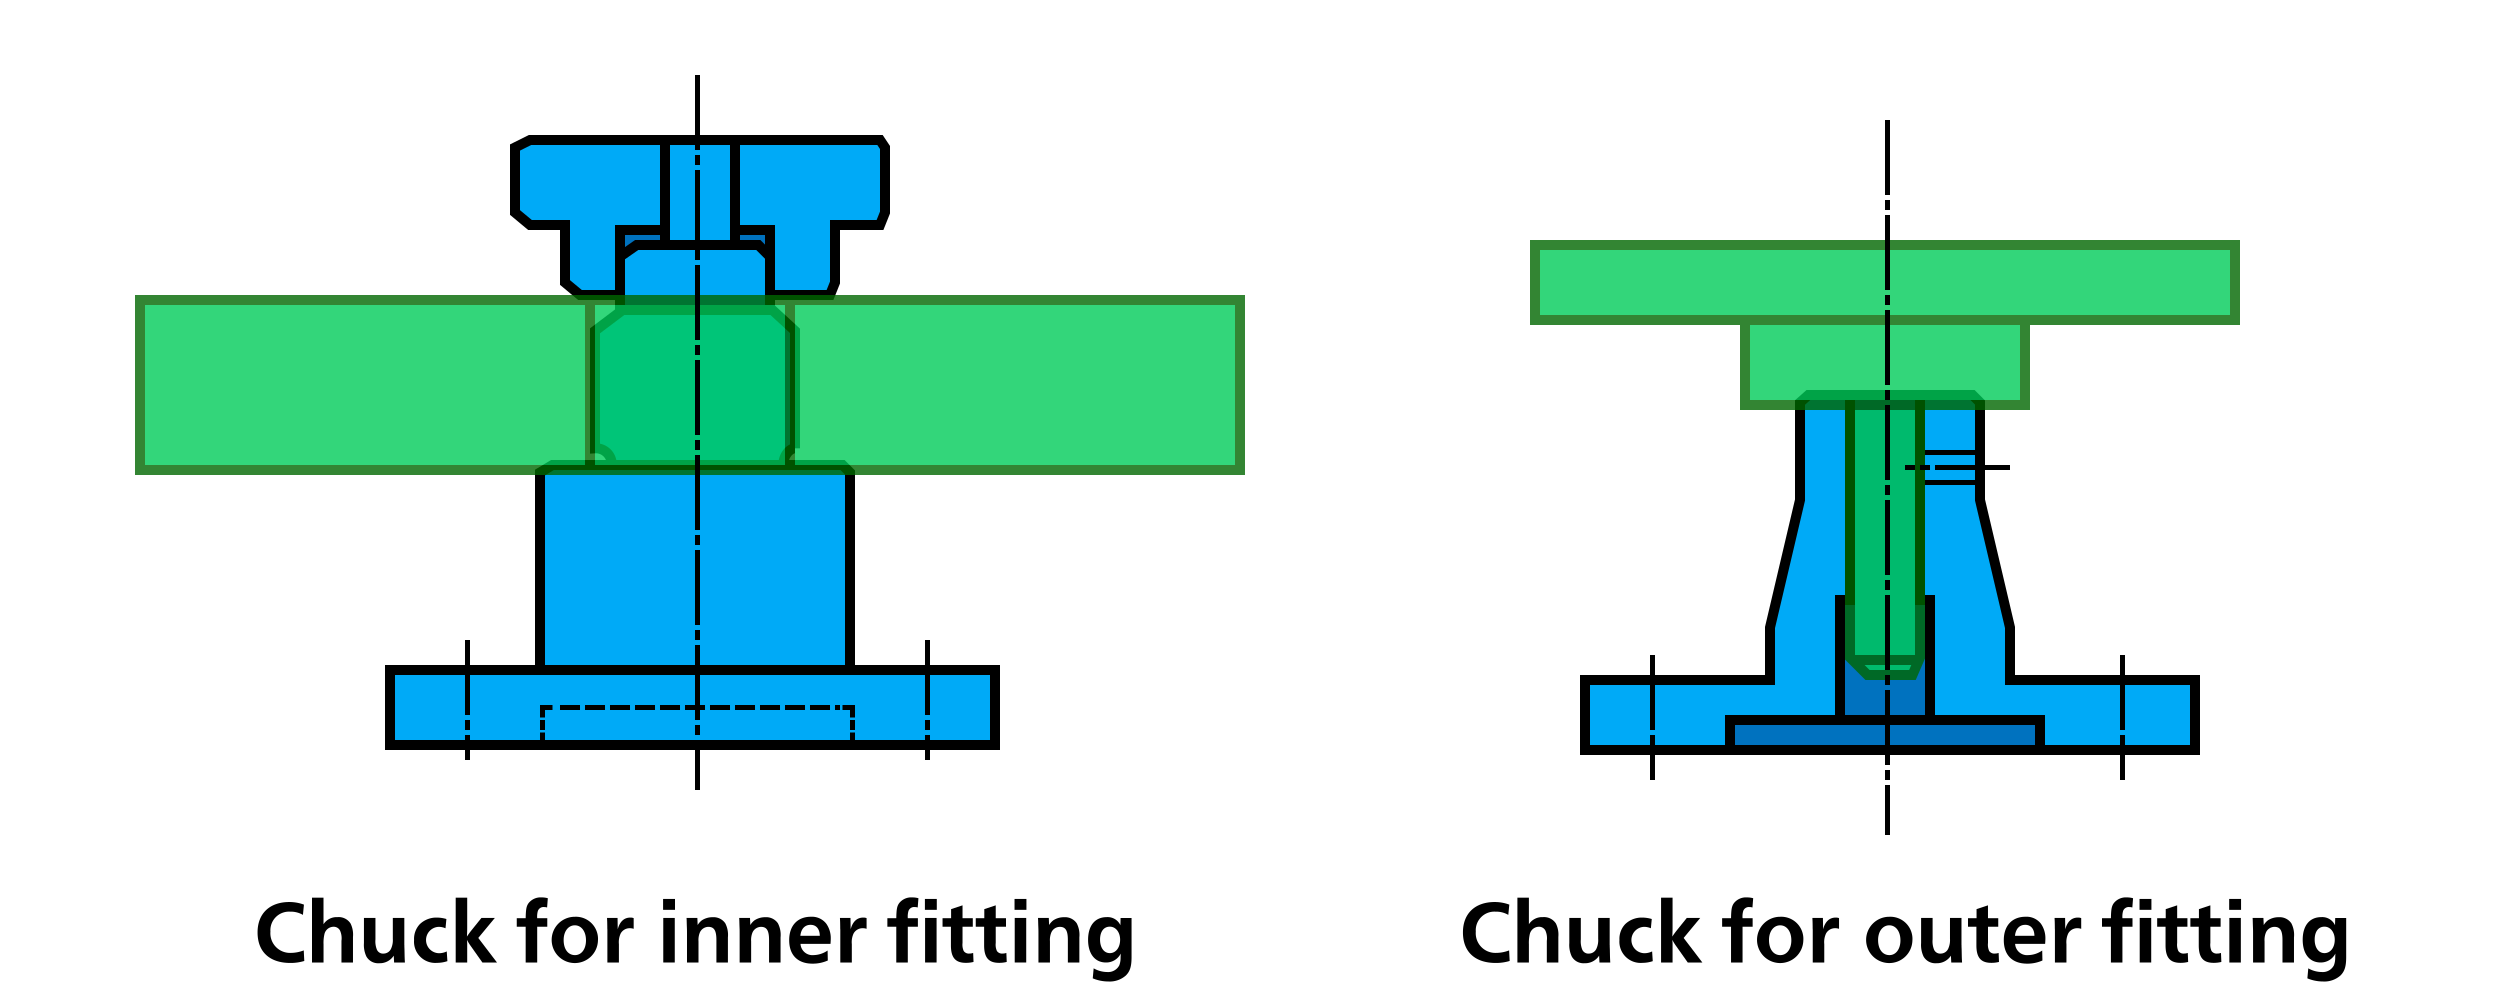 <svg id="レイヤー_1" data-name="レイヤー 1" xmlns="http://www.w3.org/2000/svg" viewBox="0 0 500 200"><defs><style>.cls-1{fill:#fff;}.cls-2{fill:#00aaf7;}.cls-2,.cls-3,.cls-4,.cls-5,.cls-6,.cls-7,.cls-8{stroke:#000;}.cls-10,.cls-2,.cls-3{stroke-width:2px;}.cls-3,.cls-8{fill:#0072bf;}.cls-4,.cls-5,.cls-6,.cls-7{fill:none;}.cls-5{stroke-dasharray:4 1;}.cls-6{stroke-dasharray:2 1;}.cls-7{stroke-dasharray:15 1 2 1;}.cls-8{stroke-miterlimit:10;}.cls-9{opacity:0.8;}.cls-10{fill:#00cc59;stroke:#060;}</style></defs><title>SSVadapter</title><rect class="cls-1" width="500" height="200"/><polygon class="cls-2" points="402 136 402 125.5 396 100 396 100 396 80.5 394.5 79 361.685 79 360 80.5 360 100 360 100 354 125.5 354 136 317 136 317 150 439 150 439 136 402 136"/><rect class="cls-3" x="346" y="144" width="62" height="6"/><polygon class="cls-3" points="384 120 384 79 370 79 370 120 368 120 368 144 386 144 386 120 384 120"/><polygon class="cls-2" points="177 29.5 176 28 106 28 103 29.5 103 42.5 106 45 113 45 113 56.5 116 59 166 59 167 56.5 167 45 176 45 177 42.5 177 29.5"/><rect class="cls-3" x="124" y="46" width="30" height="13"/><path class="cls-2" d="M159,89.666c-1,0-2.335,1.335-2.335,3.335H122.334A3.151,3.151,0,0,0,119,89.666v-23.5L124.525,62h29.949L159,66.169v23.5Z"/><polygon class="cls-2" points="154 62 124 62 124 51.334 127.334 49 151.665 49 154 51.334 154 62"/><polygon class="cls-2" points="170 94.5 168.5 93 110.5 93 108 94.5 108 134 170 134 170 94.5"/><rect class="cls-2" x="78" y="134" width="121" height="15"/><polyline class="cls-4" points="170.5 146.5 170.5 148.5 168.5 148.5"/><line class="cls-5" x1="167" y1="148.5" x2="111" y2="148.5"/><polyline class="cls-4" points="110.5 148.5 108.5 148.5 108.5 146.5"/><line class="cls-6" x1="108.5" y1="146" x2="108.5" y2="144"/><polyline class="cls-4" points="108.5 143.5 108.5 141.5 110.5 141.5"/><line class="cls-5" x1="112" y1="141.5" x2="168" y2="141.5"/><polyline class="cls-4" points="168.5 141.5 170.5 141.5 170.5 143.5"/><line class="cls-6" x1="170.5" y1="144" x2="170.5" y2="146"/><line class="cls-7" x1="93.5" y1="128" x2="93.5" y2="152"/><line class="cls-7" x1="185.5" y1="128" x2="185.5" y2="152"/><rect class="cls-2" x="133" y="28" width="14" height="21"/><line class="cls-7" x1="424.5" y1="131" x2="424.5" y2="156"/><line class="cls-7" x1="330.5" y1="131" x2="330.5" y2="156"/><line class="cls-8" x1="395" y1="96.5" x2="385" y2="96.5"/><line class="cls-8" x1="385" y1="90.5" x2="395" y2="90.5"/><g class="cls-9"><rect class="cls-10" x="307" y="49" width="140" height="15"/><rect class="cls-10" x="349" y="64" width="56" height="17"/><polygon class="cls-10" points="384 131.5 382.488 135 373.5 135 370 131.5 370 81 384 81 384 131.5"/><line class="cls-10" x1="371" y1="132" x2="384" y2="132"/></g><line class="cls-7" x1="402" y1="93.5" x2="381" y2="93.5"/><path d="M60.858,192.193a9.393,9.393,0,0,1-2.755.4c-4.2,0-6.59-2.232-6.59-6.121,0-3.764,2.413-6.068,6.374-6.068a8.4,8.4,0,0,1,2.9.521l-0.2,2.053a4.856,4.856,0,0,0-2.575-.647,3.724,3.724,0,0,0-3.925,4,3.925,3.925,0,0,0,4.033,4.249,7.318,7.318,0,0,0,2.629-.5Z"/><path d="M68.292,192.5v-4.321a3.835,3.835,0,0,0-.27-2.034,1.411,1.411,0,0,0-1.314-.793,1.886,1.886,0,0,0-1.8,1.387,7.726,7.726,0,0,0-.2,2.125V192.5H62.4V179.536h2.3v5.312a3.129,3.129,0,0,1,2.791-1.422A2.822,2.822,0,0,1,70.11,184.7a5.03,5.03,0,0,1,.486,2.684V192.5h-2.3Z"/><path d="M80.874,189.025v0.306c0.036,0.847.018,0.433,0.036,1.278,0.018,0.811.018,1.045,0.072,1.891H78.821l-0.072-1.368a3.325,3.325,0,0,1-2.935,1.513,2.688,2.688,0,0,1-2.539-1.352,5.423,5.423,0,0,1-.486-2.682v-5.023h2.3v4.285a4.5,4.5,0,0,0,.288,2.053,1.327,1.327,0,0,0,1.333.791,1.658,1.658,0,0,0,1.53-1.043,4.088,4.088,0,0,0,.324-1.909v-4.177h2.3v5.438Z"/><path d="M89.478,192.23a6.5,6.5,0,0,1-2.07.342,4.246,4.246,0,0,1-4.592-4.556,4.3,4.3,0,0,1,1.152-3.187,4.755,4.755,0,0,1,3.349-1.314,6.93,6.93,0,0,1,1.962.287l-0.18,1.855a3.387,3.387,0,0,0-1.369-.288,2.639,2.639,0,0,0,.072,5.275,3.55,3.55,0,0,0,1.548-.36Z"/><path d="M96.478,192.5l-2.3-3.259a9.95,9.95,0,0,1-.792-1.278,7.7,7.7,0,0,1,.054,1.17V192.5h-2.3V179.536h2.3v6.032c0,0.521-.018,1.1-0.054,1.746,0.324-.486.486-0.7,0.756-1.062l2.143-2.664h2.683l-3.313,4,3.745,4.916H96.478Z"/><path d="M105.134,192.5v-7.148h-1.783v-1.71h1.783c0.036-1.8.144-2.4,0.576-3.007a3.057,3.057,0,0,1,2.611-1.152,4.5,4.5,0,0,1,1.242.162l-0.144,1.854a2.035,2.035,0,0,0-.612-0.09,1.2,1.2,0,0,0-1.242.811,4.078,4.078,0,0,0-.126,1.423h2.017v1.71h-2.017V192.5h-2.3Z"/><path d="M119.589,188.125a4.629,4.629,0,1,1-4.627-4.771A4.425,4.425,0,0,1,119.589,188.125Zm-6.86-.127c0,1.837.882,3.025,2.269,3.025,1.3,0,2.2-1.206,2.2-2.953,0-1.782-.918-3.006-2.233-3.006S112.729,186.288,112.729,188Z"/><path d="M121.476,192.5v-6.536l-0.018-.323v-0.324c-0.018-1.207-.018-0.973-0.054-1.729h2.106l0.036,2.268c0.414-1.548,1.278-2.34,2.521-2.34a1.783,1.783,0,0,1,.667.107v2.143a2.357,2.357,0,0,0-.81-0.125,2.058,2.058,0,0,0-1.783,1.043,4.114,4.114,0,0,0-.36,2.144V192.5h-2.3Z"/><path d="M132.618,181.967v-2.179H135v2.179h-2.377Zm0.036,10.533v-8.912h2.3V192.5h-2.3Z"/><path d="M139.531,185.01a3.433,3.433,0,0,1,.829-0.937,3.844,3.844,0,0,1,2.179-.63,2.825,2.825,0,0,1,2.521,1.225,5.07,5.07,0,0,1,.522,2.809V192.5h-2.3v-4.483c0-1.909-.45-2.646-1.62-2.646a1.891,1.891,0,0,0-1.693,1.134,3.963,3.963,0,0,0-.27,1.765V192.5h-2.3v-5.672c0-.792,0-0.864-0.036-1.711-0.036-1.187-.018-0.953-0.054-1.529h2.161Z"/><path d="M150.061,185.01a3.433,3.433,0,0,1,.829-0.937,3.844,3.844,0,0,1,2.178-.63,2.826,2.826,0,0,1,2.521,1.225,5.07,5.07,0,0,1,.522,2.809V192.5h-2.3v-4.483c0-1.909-.45-2.646-1.62-2.646a1.891,1.891,0,0,0-1.693,1.134,3.963,3.963,0,0,0-.27,1.765V192.5h-2.3v-5.672c0-.792,0-0.864-0.036-1.711-0.036-1.187-.018-0.953-0.054-1.529h2.161Z"/><path d="M165.56,192.1a7.327,7.327,0,0,1-3.061.631c-2.953,0-4.663-1.711-4.663-4.7,0-2.9,1.656-4.682,4.357-4.682a3.634,3.634,0,0,1,3.061,1.387,5.015,5.015,0,0,1,.9,2.935c0,0.271-.018.666-0.054,1.1h-6a2.391,2.391,0,0,0,2.646,2.25,5.09,5.09,0,0,0,2.773-.918Zm-1.6-4.934c-0.018-1.368-.7-2.2-1.836-2.2-1.17,0-1.909.811-2.053,2.2h3.889Z"/><path d="M168.06,192.5v-6.536l-0.018-.323v-0.324c-0.018-1.207-.018-0.973-0.054-1.729h2.106l0.036,2.268c0.414-1.548,1.278-2.34,2.521-2.34a1.782,1.782,0,0,1,.666.107v2.143a2.359,2.359,0,0,0-.811-0.125,2.058,2.058,0,0,0-1.782,1.043,4.114,4.114,0,0,0-.36,2.144V192.5h-2.3Z"/><path d="M179.256,192.5v-7.148h-1.783v-1.71h1.783c0.036-1.8.144-2.4,0.576-3.007a3.057,3.057,0,0,1,2.611-1.152,4.5,4.5,0,0,1,1.242.162l-0.144,1.854a2.035,2.035,0,0,0-.612-0.09,1.2,1.2,0,0,0-1.242.811,4.078,4.078,0,0,0-.126,1.423h2.017v1.71h-2.017V192.5h-2.3Z"/><path d="M184.981,181.967v-2.179h2.377v2.179h-2.377Zm0.036,10.533v-8.912h2.3V192.5h-2.3Z"/><path d="M188.509,185.352v-1.71h1.71v-1.819l2.287-.756v2.575h2.053v1.71h-2.053v3.241a3.053,3.053,0,0,0,.234,1.6,1.215,1.215,0,0,0,1.1.521,2.521,2.521,0,0,0,.792-0.125l0.072,1.8a6.094,6.094,0,0,1-1.531.18c-2.088,0-2.989-1.045-2.989-3.493v-3.728h-1.674Z"/><path d="M195.15,185.352v-1.71h1.71v-1.819l2.287-.756v2.575H201.2v1.71h-2.053v3.241a3.053,3.053,0,0,0,.234,1.6,1.215,1.215,0,0,0,1.1.521,2.521,2.521,0,0,0,.792-0.125l0.072,1.8a6.094,6.094,0,0,1-1.531.18c-2.088,0-2.989-1.045-2.989-3.493v-3.728H195.15Z"/><path d="M202.908,181.967v-2.179h2.377v2.179h-2.377Zm0.036,10.533v-8.912h2.3V192.5h-2.3Z"/><path d="M209.821,185.01a3.433,3.433,0,0,1,.829-0.937,3.844,3.844,0,0,1,2.179-.63,2.825,2.825,0,0,1,2.521,1.225,5.07,5.07,0,0,1,.522,2.809V192.5h-2.3v-4.483c0-1.909-.45-2.646-1.62-2.646a1.891,1.891,0,0,0-1.693,1.134,3.963,3.963,0,0,0-.27,1.765V192.5h-2.3v-5.672c0-.792,0-0.864-0.036-1.711-0.036-1.187-.018-0.953-0.054-1.529h2.161Z"/><path d="M226.311,183.605v7.814c0,1.872-.306,2.845-1.134,3.673a4.856,4.856,0,0,1-3.511,1.206,8.081,8.081,0,0,1-3.115-.63l0.18-2a5.571,5.571,0,0,0,2.719.738,2.5,2.5,0,0,0,2.413-1.35,4.118,4.118,0,0,0,.252-1.314c0-.252.018-0.595,0.036-1.027A3.261,3.261,0,0,1,221.2,192.5c-2.215,0-3.583-1.729-3.583-4.537,0-2.846,1.387-4.537,3.727-4.537a2.809,2.809,0,0,1,2.737,1.62l0.036-1.44h2.2Zm-6.3,4.321c0,1.62.792,2.7,1.962,2.7,1.188,0,2.053-1.115,2.053-2.682,0-1.5-.882-2.611-2.053-2.611C220.747,185.334,220.009,186.324,220.009,187.927Z"/><path d="M301.932,192.193a9.387,9.387,0,0,1-2.754.4c-4.2,0-6.59-2.232-6.59-6.121,0-3.764,2.412-6.068,6.373-6.068a8.408,8.408,0,0,1,2.9.521l-0.2,2.053a4.854,4.854,0,0,0-2.574-.647,3.725,3.725,0,0,0-3.926,4,3.926,3.926,0,0,0,4.033,4.249,7.314,7.314,0,0,0,2.629-.5Z"/><path d="M309.365,192.5v-4.321a3.833,3.833,0,0,0-.271-2.034,1.41,1.41,0,0,0-1.314-.793,1.886,1.886,0,0,0-1.8,1.387,7.721,7.721,0,0,0-.2,2.125V192.5h-2.3V179.536h2.3v5.312a3.13,3.13,0,0,1,2.791-1.422,2.824,2.824,0,0,1,2.611,1.277,5.039,5.039,0,0,1,.486,2.684V192.5h-2.3Z"/><path d="M321.947,189.025v0.306c0.036,0.847.018,0.433,0.036,1.278,0.019,0.811.019,1.045,0.072,1.891h-2.161l-0.072-1.368a3.323,3.323,0,0,1-2.935,1.513,2.687,2.687,0,0,1-2.538-1.352,5.417,5.417,0,0,1-.486-2.682v-5.023h2.3v4.285a4.517,4.517,0,0,0,.287,2.053,1.328,1.328,0,0,0,1.333.791,1.658,1.658,0,0,0,1.53-1.043,4.088,4.088,0,0,0,.324-1.909v-4.177h2.3v5.438Z"/><path d="M330.551,192.23a6.5,6.5,0,0,1-2.07.342,4.246,4.246,0,0,1-4.592-4.556,4.3,4.3,0,0,1,1.152-3.187,4.754,4.754,0,0,1,3.35-1.314,6.925,6.925,0,0,1,1.962.287l-0.18,1.855a3.385,3.385,0,0,0-1.368-.288,2.639,2.639,0,0,0,.072,5.275,3.548,3.548,0,0,0,1.548-.36Z"/><path d="M337.551,192.5l-2.3-3.259a9.945,9.945,0,0,1-.792-1.278,7.774,7.774,0,0,1,.054,1.17V192.5h-2.3V179.536h2.3v6.032c0,0.521-.018,1.1-0.054,1.746,0.324-.486.486-0.7,0.757-1.062l2.143-2.664h2.683l-3.313,4,3.745,4.916h-2.917Z"/><path d="M346.207,192.5v-7.148h-1.782v-1.71h1.782c0.036-1.8.145-2.4,0.576-3.007a3.058,3.058,0,0,1,2.611-1.152,4.494,4.494,0,0,1,1.242.162l-0.145,1.854a2.029,2.029,0,0,0-.611-0.09,1.2,1.2,0,0,0-1.242.811,4.056,4.056,0,0,0-.127,1.423h2.018v1.71h-2.018V192.5h-2.3Z"/><path d="M360.662,188.125a4.629,4.629,0,1,1-4.627-4.771A4.424,4.424,0,0,1,360.662,188.125ZM353.8,188c0,1.837.882,3.025,2.268,3.025,1.3,0,2.2-1.206,2.2-2.953,0-1.782-.918-3.006-2.232-3.006S353.8,186.288,353.8,188Z"/><path d="M362.549,192.5v-6.536l-0.018-.323v-0.324c-0.018-1.207-.018-0.973-0.054-1.729h2.106l0.036,2.268c0.414-1.548,1.278-2.34,2.521-2.34a1.78,1.78,0,0,1,.666.107v2.143a2.351,2.351,0,0,0-.81-0.125,2.056,2.056,0,0,0-1.782,1.043,4.107,4.107,0,0,0-.361,2.144V192.5h-2.3Z"/><path d="M382.479,188.125a4.629,4.629,0,1,1-4.628-4.771A4.425,4.425,0,0,1,382.479,188.125Zm-6.86-.127c0,1.837.882,3.025,2.269,3.025,1.3,0,2.2-1.206,2.2-2.953,0-1.782-.919-3.006-2.233-3.006S375.618,186.288,375.618,188Z"/><path d="M392.306,189.025v0.306c0.036,0.847.019,0.433,0.036,1.278,0.018,0.811.018,1.045,0.072,1.891h-2.161l-0.071-1.368a3.327,3.327,0,0,1-2.936,1.513,2.689,2.689,0,0,1-2.539-1.352,5.428,5.428,0,0,1-.486-2.682v-5.023h2.3v4.285a4.483,4.483,0,0,0,.289,2.053,1.325,1.325,0,0,0,1.332.791,1.658,1.658,0,0,0,1.53-1.043,4.088,4.088,0,0,0,.324-1.909v-4.177h2.3v5.438Z"/><path d="M393.6,185.352v-1.71h1.71v-1.819l2.286-.756v2.575h2.053v1.71H397.6v3.241a3.059,3.059,0,0,0,.234,1.6,1.217,1.217,0,0,0,1.1.521,2.523,2.523,0,0,0,.792-0.125l0.072,1.8a6.093,6.093,0,0,1-1.53.18c-2.089,0-2.989-1.045-2.989-3.493v-3.728H393.6Z"/><path d="M408.485,192.1a7.327,7.327,0,0,1-3.062.631c-2.952,0-4.663-1.711-4.663-4.7,0-2.9,1.657-4.682,4.357-4.682a3.634,3.634,0,0,1,3.062,1.387,5.015,5.015,0,0,1,.9,2.935c0,0.271-.019.666-0.055,1.1h-6a2.392,2.392,0,0,0,2.646,2.25,5.091,5.091,0,0,0,2.773-.918Zm-1.6-4.934c-0.018-1.368-.7-2.2-1.836-2.2-1.171,0-1.909.811-2.053,2.2h3.889Z"/><path d="M410.984,192.5v-6.536l-0.018-.323v-0.324c-0.018-1.207-.018-0.973-0.054-1.729h2.106l0.036,2.268c0.414-1.548,1.278-2.34,2.521-2.34a1.78,1.78,0,0,1,.666.107v2.143a2.351,2.351,0,0,0-.81-0.125,2.056,2.056,0,0,0-1.782,1.043,4.107,4.107,0,0,0-.361,2.144V192.5h-2.3Z"/><path d="M422.182,192.5v-7.148H420.4v-1.71h1.783c0.035-1.8.144-2.4,0.576-3.007a3.056,3.056,0,0,1,2.61-1.152,4.5,4.5,0,0,1,1.242.162l-0.144,1.854a2.041,2.041,0,0,0-.613-0.09,1.2,1.2,0,0,0-1.242.811,4.1,4.1,0,0,0-.125,1.423H426.5v1.71h-2.016V192.5h-2.3Z"/><path d="M427.906,181.967v-2.179h2.377v2.179h-2.377Zm0.036,10.533v-8.912h2.3V192.5h-2.3Z"/><path d="M431.434,185.352v-1.71h1.711v-1.819l2.287-.756v2.575h2.053v1.71h-2.053v3.241a3.062,3.062,0,0,0,.233,1.6,1.217,1.217,0,0,0,1.1.521,2.519,2.519,0,0,0,.792-0.125l0.072,1.8a6.093,6.093,0,0,1-1.53.18c-2.089,0-2.989-1.045-2.989-3.493v-3.728h-1.675Z"/><path d="M438.076,185.352v-1.71h1.71v-1.819l2.286-.756v2.575h2.053v1.71h-2.053v3.241a3.059,3.059,0,0,0,.234,1.6,1.217,1.217,0,0,0,1.1.521,2.523,2.523,0,0,0,.792-0.125l0.072,1.8a6.093,6.093,0,0,1-1.53.18c-2.089,0-2.989-1.045-2.989-3.493v-3.728h-1.674Z"/><path d="M445.834,181.967v-2.179h2.377v2.179h-2.377Zm0.035,10.533v-8.912h2.3V192.5h-2.3Z"/><path d="M452.746,185.01a3.441,3.441,0,0,1,.828-0.937,3.849,3.849,0,0,1,2.179-.63,2.825,2.825,0,0,1,2.521,1.225,5.061,5.061,0,0,1,.522,2.809V192.5h-2.3v-4.483c0-1.909-.45-2.646-1.62-2.646a1.892,1.892,0,0,0-1.693,1.134,3.971,3.971,0,0,0-.27,1.765V192.5h-2.3v-5.672c0-.792,0-0.864-0.036-1.711-0.036-1.187-.018-0.953-0.054-1.529h2.16Z"/><path d="M469.236,183.605v7.814c0,1.872-.307,2.845-1.135,3.673a4.857,4.857,0,0,1-3.512,1.206,8.079,8.079,0,0,1-3.114-.63l0.181-2a5.567,5.567,0,0,0,2.719.738,2.5,2.5,0,0,0,2.412-1.35,4.132,4.132,0,0,0,.252-1.314c0-.252.018-0.595,0.036-1.027a3.262,3.262,0,0,1-2.953,1.783c-2.214,0-3.583-1.729-3.583-4.537,0-2.846,1.387-4.537,3.728-4.537a2.808,2.808,0,0,1,2.736,1.62l0.036-1.44h2.2Zm-6.3,4.321c0,1.62.793,2.7,1.963,2.7,1.188,0,2.053-1.115,2.053-2.682,0-1.5-.883-2.611-2.053-2.611C463.672,185.334,462.934,186.324,462.934,187.927Z"/><g class="cls-9"><rect class="cls-10" x="28" y="60" width="220" height="34"/><rect class="cls-10" x="118" y="60" width="40" height="34"/></g><line class="cls-7" x1="139.5" y1="15" x2="139.5" y2="158"/><line class="cls-7" x1="377.5" y1="24" x2="377.5" y2="167"/></svg>